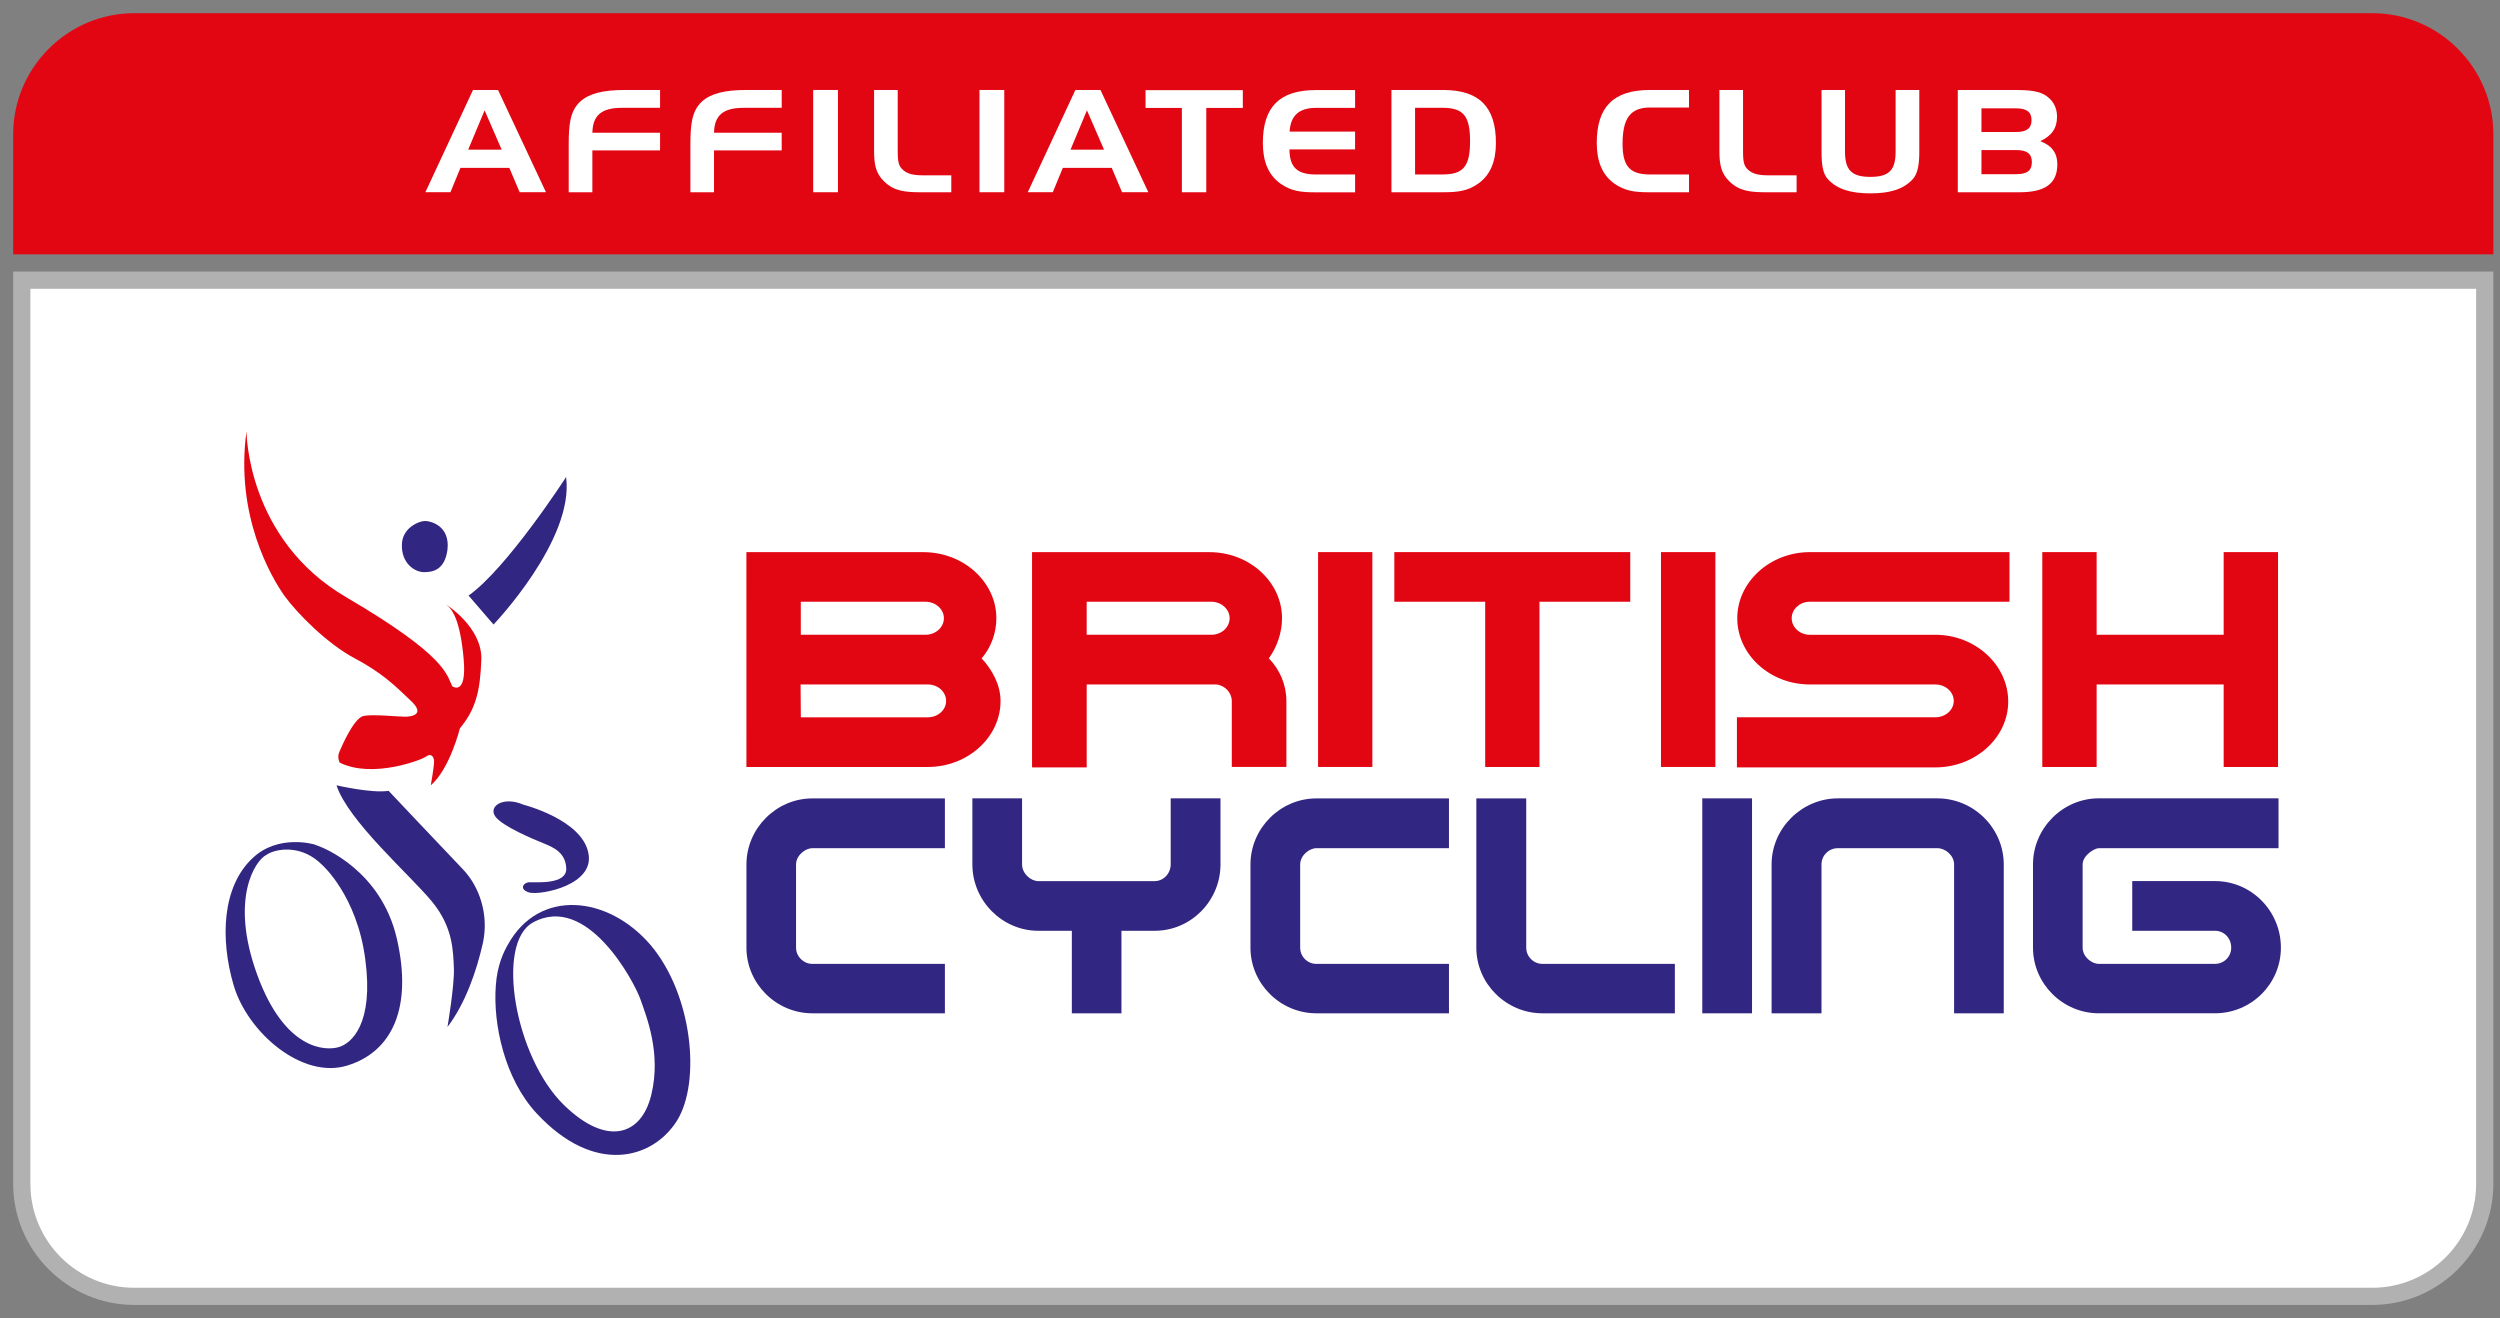 <?xml version="1.0" encoding="utf-8"?>
<!-- Generator: Adobe Illustrator 16.0.0, SVG Export Plug-In . SVG Version: 6.00 Build 0)  -->
<!DOCTYPE svg PUBLIC "-//W3C//DTD SVG 1.1//EN" "http://www.w3.org/Graphics/SVG/1.1/DTD/svg11.dtd">
<svg version="1.1" id="Layer_1" xmlns="http://www.w3.org/2000/svg" xmlns:xlink="http://www.w3.org/1999/xlink" x="0px" y="0px"
	 width="94.833px" height="50px" viewBox="0 0 94.833 50" enable-background="new 0 0 94.833 50" xml:space="preserve">
<rect x="0" y="0" width="94.833" height="50" fill="#808080" stroke="none"/>
<g>
	<path fill="#FFFFFF" d="M5.093,49.173c-2.354,0-4.266-1.913-4.266-4.266V10.626h93.425v34.281c0,2.354-1.912,4.268-4.265,4.268
		H5.093V49.173z"/>
	<path fill="#B1B1B1" d="M93.927,10.954v33.954c0,2.173-1.767,3.941-3.939,3.941H5.092c-2.172,0-3.939-1.769-3.939-3.941V10.954
		H93.927 M94.581,10.3H0.5v34.607c0,2.528,2.067,4.593,4.592,4.593h84.896c2.526,0,4.593-2.065,4.593-4.593V10.3z"/>
	<path fill="#312782" d="M12.157,32.122c0.062,0.029,2.295,0.867,2.897,3.485c0.6,2.611-0.17,4.284-1.875,4.811
		c-1.711,0.534-3.777-1.239-4.313-3.032c-0.524-1.778-0.443-3.773,0.735-4.853c0.968-0.896,2.307-0.51,2.341-0.494L12.157,32.122
		 M10.105,32.429c-0.421,0.205-1.399,1.667-0.349,4.544c1.042,2.862,2.582,2.892,3.079,2.751c0.506-0.135,1.349-0.901,1.021-3.333
		c-0.315-2.427-1.64-3.586-1.64-3.586c-0.719-0.72-1.579-0.64-2.01-0.438L10.105,32.429z"/>
	<path fill="#312782" d="M35.843,38.438v-1.875h-5.027c-0.336,0-0.619-0.278-0.619-0.614v-3.157c0-0.341,0.345-0.617,0.619-0.617
		h5.027v-1.889h-5.027c-1.371,0-2.501,1.137-2.501,2.506v3.157c0,1.366,1.13,2.489,2.501,2.489H35.843z"/>
	<path fill="#312782" d="M42.54,38.438v-3.13h1.26c1.379,0,2.497-1.138,2.497-2.519v-2.506h-1.889v2.506
		c0,0.351-0.279,0.635-0.608,0.635h-4.411c-0.288,0-0.619-0.284-0.619-0.635v-2.506h-1.885v2.506c0,1.381,1.132,2.519,2.504,2.519
		h1.269v3.13H42.54z"/>
	<path fill="#312782" d="M54.964,38.438v-1.875h-5.029c-0.342,0-0.615-0.278-0.615-0.614v-3.157c0-0.341,0.34-0.617,0.615-0.617
		h5.029v-1.889h-5.029c-1.371,0-2.501,1.137-2.501,2.506v3.157c0,1.366,1.13,2.489,2.501,2.489H54.964z"/>
	<path fill="#312782" d="M63.533,38.438h-5.023c-1.374,0-2.508-1.123-2.508-2.489v-5.663h1.893v5.663
		c0,0.336,0.276,0.614,0.615,0.614h5.023V38.438z"/>
	<rect x="64.573" y="30.284" fill="#312782" width="1.887" height="8.154"/>
	<path fill="#312782" d="M67.202,38.438h1.893V32.79c0-0.341,0.276-0.616,0.623-0.616h3.771c0.306,0,0.636,0.275,0.636,0.616v5.648
		h1.884V32.79c0-1.368-1.132-2.506-2.52-2.506h-3.771c-1.373,0-2.516,1.138-2.516,2.506V38.438z"/>
	<path fill="#312782" d="M86.432,30.284v1.89h-6.818c-0.165,0-0.613,0.275-0.613,0.618v3.157c0,0.335,0.331,0.613,0.613,0.613h4.406
		c0.351,0,0.617-0.278,0.617-0.613c0-0.363-0.268-0.642-0.617-0.642h-3.137v-1.885h3.137c1.389,0,2.502,1.138,2.502,2.526
		c0,1.365-1.113,2.489-2.502,2.489h-4.406c-1.371,0-2.496-1.124-2.496-2.489v-3.157c0-1.37,1.125-2.508,2.496-2.508H86.432z"/>
	<path fill="#E20613" d="M28.314,29.094h6.878c1.521,0,2.762-1.13,2.762-2.503c0-0.613-0.319-1.186-0.717-1.618
		c0.359-0.416,0.558-0.96,0.558-1.524c0-1.366-1.24-2.504-2.764-2.504h-6.718L28.314,29.094L28.314,29.094z M35.11,22.826
		c0.375,0,0.695,0.281,0.695,0.622c0,0.356-0.32,0.63-0.695,0.63h-4.733v-1.252H35.11z M35.889,26.591
		c0,0.343-0.314,0.619-0.694,0.619h-4.817l-0.009-1.246h4.827C35.574,25.964,35.889,26.239,35.889,26.591"/>
	<path fill="#E20613" d="M45.956,22.826c0.369,0,0.688,0.282,0.688,0.622c0,0.356-0.318,0.63-0.688,0.63h-4.735v-1.252H45.956z
		 M39.149,20.943v8.167h2.073v-3.147h4.915c0.335,0.035,0.589,0.321,0.589,0.627v2.503h2.071v-2.502
		c0-0.613-0.247-1.186-0.666-1.618c0.302-0.416,0.5-0.96,0.5-1.523c0-1.367-1.227-2.505-2.753-2.505L39.149,20.943z"/>
	<rect x="49.999" y="20.943" fill="#E20613" width="2.059" height="8.15"/>
	<polygon fill="#E20613" points="56.338,22.826 52.891,22.826 52.891,20.943 61.841,20.943 61.841,22.826 58.397,22.826 
		58.397,29.094 56.338,29.094 	"/>
	<rect x="63.006" y="20.943" fill="#E20613" width="2.064" height="8.15"/>
	<path fill="#E20613" d="M73.413,25.964H68.65c-1.511,0-2.75-1.13-2.75-2.516c0-1.366,1.239-2.504,2.75-2.504h7.576v1.882H68.65
		c-0.373,0-0.686,0.282-0.686,0.622c0,0.358,0.319,0.631,0.686,0.631h4.763c1.524,0,2.765,1.15,2.765,2.533
		c0,1.365-1.24,2.498-2.765,2.498h-7.526v-1.901h7.526c0.382,0,0.699-0.275,0.699-0.619C74.112,26.239,73.793,25.964,73.413,25.964"
		/>
	<polygon fill="#E20613" points="84.351,25.964 79.532,25.964 79.532,29.094 77.471,29.094 77.471,20.943 79.532,20.943 
		79.532,24.078 84.351,24.078 84.351,20.943 86.413,20.943 86.413,29.094 84.351,29.094 	"/>
	<path fill="#E20613" d="M9.351,16.358c0,0-0.01,4.093,3.799,6.307c3.806,2.229,3.792,2.937,4.005,3.366
		c0,0,0.562,0.408,0.432-1.047c-0.13-1.442-0.417-1.869-0.661-2.05c0,0,1.362,0.855,1.333,2.073
		c-0.044,1.223-0.211,1.893-0.814,2.621c0,0-0.379,1.538-1.104,2.162c0,0,0.128-0.714,0.125-0.909
		c-0.005-0.194-0.125-0.312-0.291-0.19c-0.142,0.125-2.046,0.858-3.286,0.238c0,0-0.12-0.195-0.006-0.433
		c0.107-0.246,0.54-1.237,0.893-1.333c0.35-0.087,1.413,0.038,1.652,0.022c0.236-0.012,0.706-0.104,0.129-0.629
		c-0.566-0.539-1.057-1.028-2.097-1.581c-1.042-0.551-2.174-1.69-2.674-2.378C10.296,21.901,8.909,19.556,9.351,16.358"/>
	<path fill="#312782" d="M16.145,19.763c0.226,0.008,0.93,0.204,0.829,1.086c-0.099,0.76-0.541,0.855-0.879,0.855
		c-0.393,0-0.869-0.362-0.85-1.035c0.007-0.662,0.66-0.86,0.66-0.86S16.004,19.763,16.145,19.763"/>
	<path fill="#312782" d="M17.774,22.592l0.947,1.098c0,0,3.072-3.209,2.753-5.594C21.474,18.096,19.238,21.557,17.774,22.592"/>
	<path fill="#312782" d="M12.764,29.789c0,0,1.347,0.312,1.977,0.21c0,0,1.927,2.042,2.811,2.968
		c0.642,0.666,0.996,1.729,0.767,2.801c-0.241,1.068-0.667,2.3-1.345,3.189c0,0,0.263-1.545,0.244-2.21
		c-0.032-0.662-0.022-1.573-0.843-2.56C15.554,33.191,13.208,31.148,12.764,29.789"/>
	<path fill="#312782" d="M19.857,30.525c0,0,2.189,0.556,2.456,1.806c0.289,1.238-1.779,1.629-2.222,1.529
		c-0.421-0.114-0.242-0.385-0.011-0.394c0.243-0.009,1.421,0.103,1.4-0.522c-0.025-0.619-0.504-0.805-0.86-0.954
		c-0.358-0.144-1.592-0.654-1.841-1.031C18.525,30.572,19.103,30.196,19.857,30.525"/>
	<path fill="#312782" d="M18.807,37.396c0.052-0.8,0.31-1.304,0.463-1.571c1.182-2.133,3.798-1.856,5.405,0.018
		c1.591,1.876,1.925,5.186,1.004,6.67c-0.926,1.468-3.135,2.078-5.323-0.279C19.143,40.931,18.698,38.848,18.807,37.396
		 M21.394,41.919c1.607,1.568,2.935,1.181,3.313-0.395c0.383-1.577-0.188-2.971-0.416-3.624c-0.23-0.652-2.023-4.051-4.083-2.902
		C18.786,35.791,19.534,40.112,21.394,41.919"/>
	<path fill="#E20613" d="M94.581,9.647H0.5V5.093C0.5,2.567,2.567,0.5,5.092,0.5h84.896c2.526,0,4.593,2.067,4.593,4.593V9.647z"/>
	<path fill="#FFFFFF" d="M18.892,3.413l1.818,3.879h-0.998l-0.392-0.924h-1.854l-0.38,0.924h-0.95l1.806-3.879H18.892z
		 M17.759,5.678h1.271l-0.647-1.492L17.759,5.678z"/>
	<path fill="#FFFFFF" d="M22.007,3.856c0.332-0.308,0.873-0.442,1.664-0.442h1.367V4.09h-1.443c-0.768,0-1.111,0.275-1.124,0.945
		h2.567v0.669H22.47v1.589h-0.897V5.51C21.572,4.738,21.62,4.214,22.007,3.856z"/>
	<path fill="#FFFFFF" d="M26.622,3.856c0.333-0.308,0.874-0.442,1.664-0.442h1.367V4.09H28.21c-0.767,0-1.111,0.275-1.125,0.945
		h2.567v0.669h-2.567v1.589h-0.896V5.51C26.189,4.738,26.237,4.214,26.622,3.856z"/>
	<rect x="30.847" y="3.413" fill="#FFFFFF" width="0.939" height="3.879"/>
	<path fill="#FFFFFF" d="M33.543,6.888c-0.327-0.313-0.386-0.654-0.386-1.168V3.415h0.896v2.128v0.151
		c0,0.319,0.008,0.552,0.15,0.703c0.189,0.206,0.445,0.254,0.826,0.254h1.057v0.643h-1.135C34.334,7.292,33.924,7.254,33.543,6.888z
		"/>
	<rect x="37.155" y="3.413" fill="#FFFFFF" width="0.94" height="3.879"/>
	<path fill="#FFFFFF" d="M41.744,3.413l1.816,3.879h-0.997l-0.392-0.924h-1.855l-0.38,0.924h-0.95l1.807-3.879H41.744z
		 M40.608,5.678h1.272l-0.648-1.492L40.608,5.678z"/>
	<polygon fill="#FFFFFF" points="43.454,4.094 43.454,3.42 47.144,3.42 47.144,4.094 45.758,4.094 45.758,7.293 44.832,7.293 
		44.832,4.094 	"/>
	<path fill="#FFFFFF" d="M48.919,4.992h2.483v0.676h-2.489c0.006,0.696,0.309,0.951,1.016,0.951h1.474v0.676h-1.516
		c-0.516,0-0.915-0.038-1.329-0.34c-0.439-0.318-0.654-0.827-0.654-1.529c0-1.372,0.636-2.009,2.008-2.009h1.491v0.675h-1.474
		C49.281,4.089,48.955,4.381,48.919,4.992z"/>
	<path fill="#FFFFFF" d="M54.737,3.413c1.372,0,2.008,0.638,2.008,2.01c0,0.702-0.215,1.211-0.653,1.529
		c-0.415,0.302-0.815,0.34-1.332,0.34h-1.978V3.413H54.737z M53.678,4.089v2.529h1.04c0.798,0,1.046-0.308,1.046-1.265
		c0-0.951-0.248-1.264-1.046-1.264H53.678z"/>
	<path fill="#FFFFFF" d="M61.549,5.456c0,0.871,0.292,1.162,1.047,1.162h1.473v0.675h-1.515c-0.517,0-0.914-0.038-1.332-0.34
		c-0.438-0.318-0.652-0.827-0.652-1.529c0-1.372,0.637-2.01,2.009-2.01h1.49v0.664h-1.473C61.841,4.078,61.549,4.493,61.549,5.456z"
		/>
	<path fill="#FFFFFF" d="M65.609,6.888c-0.327-0.313-0.386-0.654-0.386-1.168V3.415h0.896v2.128v0.151
		c0,0.319,0.006,0.552,0.148,0.703c0.19,0.206,0.445,0.254,0.827,0.254h1.057v0.643h-1.134C66.4,7.292,65.989,7.254,65.609,6.888z"
		/>
	<path fill="#FFFFFF" d="M69.986,5.737c0,0.687,0.222,0.973,0.964,0.973c0.744,0,0.957-0.287,0.957-0.973V3.413h0.898v2.344
		c0,0.498-0.062,0.838-0.251,1.043c-0.351,0.378-0.859,0.535-1.604,0.535c-0.742,0-1.26-0.156-1.61-0.535
		c-0.195-0.211-0.243-0.551-0.243-1.043V3.413h0.891L69.986,5.737L69.986,5.737z"/>
	<path fill="#FFFFFF" d="M74.265,7.292V3.413h2.191c0.498,0,0.863,0.043,1.094,0.179c0.31,0.178,0.48,0.469,0.48,0.832
		c0,0.433-0.195,0.724-0.635,0.93c0.433,0.167,0.646,0.442,0.646,0.88c0,0.734-0.465,1.059-1.431,1.059H74.265z M75.163,5.007h1.312
		c0.399,0,0.588-0.136,0.588-0.449S76.875,4.11,76.475,4.11h-1.312V5.007z M77.075,6.152c0-0.324-0.188-0.459-0.588-0.459h-1.324
		v0.914h1.324C76.885,6.607,77.075,6.477,77.075,6.152z"/>
</g>
</svg>
